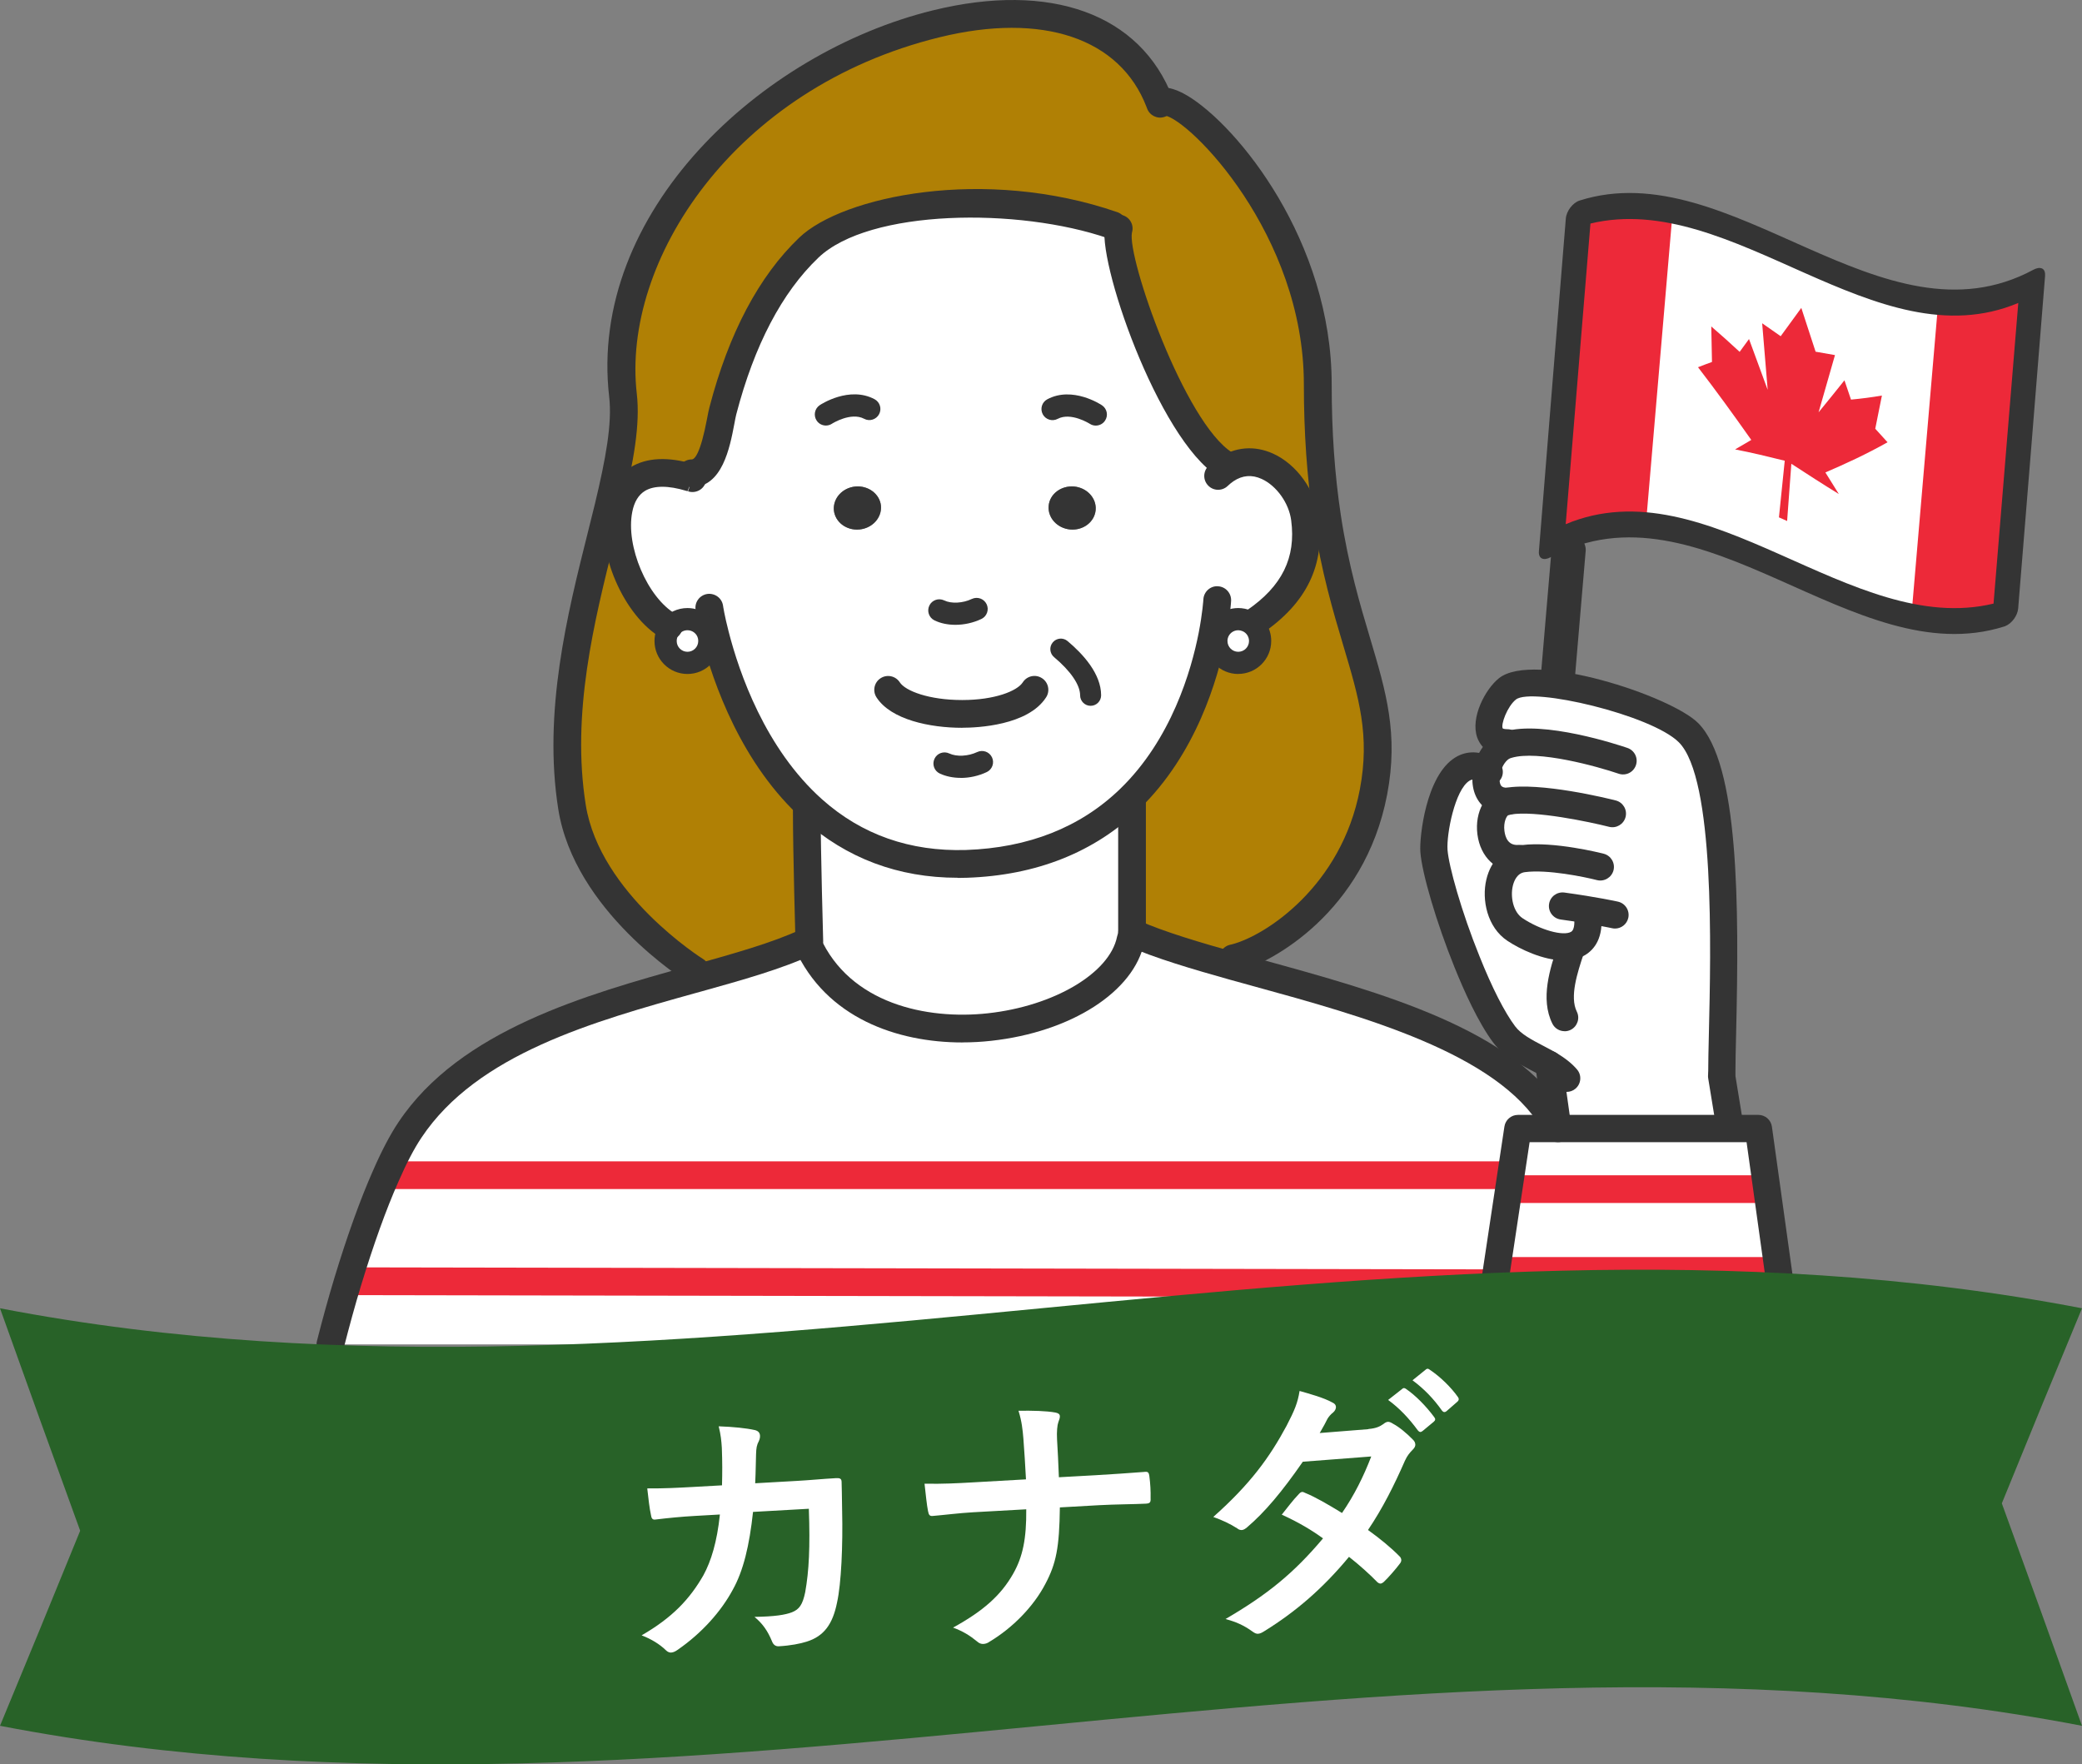 <?xml version="1.0" encoding="UTF-8"?>
<svg id="_レイヤー_2" data-name="レイヤー 2" xmlns="http://www.w3.org/2000/svg" viewBox="0 0 384.59 325.89">
  <rect x="0" y="0" width="384.59" height="325.89" fill="#808080" stroke="none"/>
  <defs>
    <style>
      .cls-1 {
        fill: #343434;
      }

      .cls-1, .cls-2, .cls-3, .cls-4, .cls-5, .cls-6 {
        stroke-width: 0px;
      }

      .cls-2 {
        fill: #286228;
      }

      .cls-3 {
        fill: #b08005;
      }

      .cls-4 {
        fill: #333;
      }

      .cls-5 {
        fill: #fff;
      }

      .cls-6 {
        fill: #ed2939;
      }
    </style>
  </defs>
  <g id="_デザイン2" data-name="デザイン2">
    <g>
      <g>
        <g>
          <path class="cls-5" d="m132.12,117.3l-1.17.29c-.37-1.85-2.01-3.22-3.96-3.22-1.25,0-2.38.57-3.12,1.48l-.33-.18c-6.34-3.67-10.68-14.44-9.27-21.57,1-5.13,4.96-8.39,13.27-5.86l.23-.8c4.29,0,5.04-8.8,5.76-11.54,2.77-10.6,7.57-22.19,15.87-30.12,10.29-9.86,38.98-10.09,56.16-4.14l1.09.59c-1.48,4.74,9.74,37.42,19.68,43.61l.1.94c6.46-4.35,13.76,2.34,14.62,9.02,1.17,8.84-2.89,14.68-9.27,19.05l-1.48-.14c-.49-.21-1.03-.33-1.58-.33-1.95,0-3.59,1.37-3.96,3.22l-.86-.16c-1.52,7.73-5.41,20.65-15.28,30.16-6.81,6.56-16.47,11.48-30.12,11.95-12.3.41-21.51-3.88-28.38-10.01-11.07-9.88-16.06-24.56-18.02-32.23Zm70.27-23.07c.21-2.19-1.58-4.14-3.98-4.37-2.4-.21-4.51,1.39-4.7,3.57-.21,2.19,1.58,4.14,3.96,4.37,2.4.23,4.51-1.37,4.72-3.57Zm-43.63,3.57c2.4-.23,4.16-2.17,3.98-4.37-.21-2.17-2.32-3.77-4.72-3.57-2.4.23-4.16,2.17-3.98,4.37.21,2.19,2.32,3.79,4.72,3.57Z"/>
          <path class="cls-5" d="m230.31,114.69c1.44.59,2.46,2.03,2.46,3.71,0,2.24-1.8,4.04-4.04,4.04s-4.04-1.8-4.04-4.04c0-.29.02-.55.08-.82.37-1.85,2.01-3.22,3.96-3.22.55,0,1.09.12,1.58.33Z"/>
          <path class="cls-5" d="m209.11,172.29v1.27h-.27c-3.49,17-48.29,26.1-59.71.55l-.06-.14s.04-.04.06-.04h.37s-.47-16.53-.47-24.22l1.11-.18c6.87,6.13,16.08,10.42,28.38,10.01,13.66-.47,23.31-5.39,30.12-11.95l.47.51v24.2Z"/>
          <path class="cls-1" d="m198.41,89.86c2.4.23,4.18,2.17,3.98,4.37-.21,2.19-2.32,3.79-4.72,3.57-2.38-.23-4.16-2.17-3.96-4.37.18-2.17,2.3-3.77,4.7-3.57Z"/>
          <path class="cls-1" d="m162.73,93.43c.18,2.19-1.58,4.14-3.98,4.37-2.4.23-4.51-1.37-4.72-3.57-.18-2.19,1.58-4.14,3.98-4.37,2.4-.21,4.51,1.39,4.72,3.57Z"/>
          <path class="cls-5" d="m130.95,117.58c.06.27.08.53.08.82,0,2.24-1.8,4.04-4.04,4.04s-4.04-1.8-4.04-4.04c0-.98.35-1.89.92-2.56.74-.9,1.87-1.48,3.12-1.48,1.95,0,3.59,1.37,3.96,3.22Z"/>
          <g>
            <path class="cls-5" d="m301.01,248.32H61.03c.98-3.88,2.05-7.75,3.18-11.5l.27.08,233.63.41c1,3.61,1.99,7.3,2.91,11.01Z"/>
            <path class="cls-5" d="m298.1,237.31l-233.63-.41-.27-.08c2.19-7.22,4.57-14,7.01-19.5h219.19l1.13-.33c2.26,5.82,4.47,12.88,6.56,20.32Z"/>
            <path class="cls-5" d="m209.11,173.56v-1.27c4.9,2.19,11.48,4.14,18.76,6.19,21.69,6.03,49.74,12.77,59.11,28.67,1.52,2.54,3.03,5.93,4.55,9.84l-1.13.33H71.22c1.5-3.44,3.01-6.38,4.51-8.61,11.03-16.55,34.12-22.74,53.17-28.05,7.77-2.17,14.87-4.18,20.18-6.68l.06.14c11.42,25.55,56.22,16.44,59.71-.55h.27Z"/>
            <path class="cls-3" d="m228.32,176.88l-.45,1.6c-7.28-2.05-13.86-4-18.76-6.19v-24.2l-.47-.51c9.86-9.51,13.76-22.43,15.28-30.16l.86.16c-.06.27-.08.53-.08.82,0,2.24,1.8,4.04,4.04,4.04s4.04-1.8,4.04-4.04c0-1.68-1.03-3.12-2.46-3.71l1.48.14c6.38-4.37,10.44-10.21,9.27-19.05l4.08-.25c3.73,24.44,11.89,33.32,8.57,50.77-3.81,19.95-19.42,28.99-25.38,30.57Z"/>
            <path class="cls-3" d="m214.22,18.96l.12-.06c4.2-2.26,29.08,21.24,29.08,52.06,0,9.76.7,17.78,1.72,24.59l-4.08.25c-.86-6.68-8.16-13.37-14.62-9.02l-.1-.94c-9.94-6.19-21.16-38.88-19.68-43.61l-1.09-.59c-17.18-5.95-45.87-5.72-56.16,4.14-8.3,7.94-13.1,19.52-15.87,30.12-.72,2.75-1.48,11.54-5.76,11.54l-.23.8c-8.3-2.52-12.26.74-13.27,5.86l-1.89-.43c1.93-8.06,3.32-15.11,2.69-20.63-6.34-54.69,83.76-94.1,99.14-54.07Z"/>
            <path class="cls-3" d="m150.14,149.53l-1.11.18c0,7.69.47,24.22.47,24.22h-.37s-.04.02-.06.04c-5.31,2.5-12.41,4.51-20.18,6.68l-.37-1.31s-20.03-12.45-22.86-30.26c-3.14-19.68,2.87-39.51,6.73-55.42l1.89.43c-1.41,7.14,2.93,17.9,9.27,21.57l.33.18c-.57.68-.92,1.58-.92,2.56,0,2.24,1.8,4.04,4.04,4.04s4.04-1.8,4.04-4.04c0-.29-.02-.55-.08-.82l1.17-.29c1.97,7.67,6.95,22.35,18.02,32.23Z"/>
            <path class="cls-6" d="m290.99,219.63H71.79c-1.42,0-2.56-1.15-2.56-2.56s1.15-2.56,2.56-2.56h219.19c1.42,0,2.56,1.15,2.56,2.56s-1.15,2.56-2.56,2.56Z"/>
            <path class="cls-6" d="m298.72,239.63h-.04l-233.63-.41c-1.42,0-2.56-1.15-2.56-2.57,0-1.41,1.15-2.56,2.56-2.56h0l233.63.41c1.42,0,2.58,1.15,2.58,2.57,0,1.42-1.13,2.56-2.54,2.56Z"/>
          </g>
        </g>
        <g>
          <path class="cls-1" d="m176.9,162.13c-10.95,0-20.52-3.59-28.47-10.68-11.51-10.27-16.72-25.4-18.8-33.51-.82-3.21-1.13-5.24-1.14-5.32-.21-1.4.76-2.7,2.16-2.91,1.4-.19,2.71.76,2.91,2.16,0,.02.28,1.88,1.04,4.81,1.93,7.54,6.75,21.59,17.25,30.96,7.34,6.55,16.28,9.67,26.59,9.36,11.54-.4,21.11-4.18,28.43-11.24,9.54-9.2,13.2-22,14.54-28.81.73-3.74.88-6.23.88-6.25.08-1.41,1.31-2.52,2.7-2.41,1.41.08,2.49,1.28,2.42,2.7,0,.11-.16,2.83-.97,6.95-1.45,7.4-5.46,21.34-16.01,31.52-8.27,7.97-18.97,12.23-31.81,12.67-.57.02-1.14.03-1.7.03Z"/>
          <path class="cls-1" d="m123.54,118.22c-.44,0-.88-.11-1.28-.34-7.06-4.09-12.16-15.89-10.5-24.29.65-3.3,2.3-5.83,4.77-7.31,2.96-1.78,6.88-1.96,11.64-.54.19.04.38.1.57.16,1.34.45,2.06,1.91,1.6,3.25-.45,1.34-1.91,2.05-3.25,1.6l.82-2.43-.9,2.4c-.11-.02-.11-.02-.22-.05-3.32-1.01-5.96-1.01-7.63-.01-1.21.73-2.01,2.04-2.37,3.91-1.25,6.31,2.81,15.83,8.04,18.86,1.22.71,1.64,2.28.93,3.5-.48.82-1.34,1.28-2.22,1.28Z"/>
          <path class="cls-1" d="m231.79,117.4c-.82,0-1.62-.39-2.12-1.12-.8-1.17-.5-2.76.67-3.56,6.49-4.44,9.08-9.72,8.17-16.6-.41-3.19-2.71-6.41-5.46-7.66-1.81-.82-3.55-.68-5.19.42-.38.26-.74.55-1.08.88-1.03.98-2.65.94-3.62-.09-.98-1.02-.94-2.65.09-3.62.53-.51,1.1-.97,1.73-1.4,3.14-2.12,6.75-2.42,10.19-.86,4.33,1.96,7.8,6.76,8.43,11.66,1.17,8.88-2.21,15.91-10.36,21.49-.44.3-.95.45-1.45.45Z"/>
          <path class="cls-1" d="m176.48,115.41c-1.39,0-2.73-.27-3.86-.82-1.02-.49-1.44-1.72-.95-2.74.49-1.02,1.72-1.44,2.74-.95,1.32.64,3.43.53,5.11-.27,1.03-.48,2.24-.05,2.73.97.49,1.02.05,2.25-.97,2.73-1.51.72-3.19,1.08-4.8,1.08Z"/>
          <path class="cls-1" d="m177.47,143.68c-1.39,0-2.73-.27-3.87-.8-1.03-.48-1.46-1.7-.98-2.73.48-1.03,1.7-1.46,2.73-.98,1.36.64,3.48.53,5.16-.26,1.03-.48,2.24-.05,2.73.97.49,1.02.05,2.25-.97,2.73-1.5.71-3.18,1.08-4.8,1.08Z"/>
          <path class="cls-1" d="m177.72,134.43c-5.9,0-13.14-1.48-15.81-5.62-.77-1.19-.43-2.78.76-3.54,1.19-.77,2.78-.42,3.54.76,1.03,1.59,5.4,3.27,11.51,3.27h.04c5.96,0,10.13-1.65,11.17-3.27.76-1.19,2.35-1.54,3.54-.77,1.19.76,1.54,2.35.77,3.54-3.34,5.2-12.69,5.62-15.47,5.62h-.05Z"/>
          <path class="cls-1" d="m226.33,88.38c-.46,0-.93-.12-1.35-.39-11.07-6.89-22.65-40.56-20.78-46.55.42-1.35,1.85-2.11,3.21-1.68,1.34.42,2.1,1.84,1.69,3.18-.95,4.53,9.68,35.16,18.58,40.7,1.2.75,1.57,2.33.82,3.53-.49.78-1.32,1.21-2.18,1.21Z"/>
          <path class="cls-1" d="m127.77,89.98c-1.42,0-2.56-1.15-2.56-2.56s1.15-2.56,2.56-2.56c.53,0,1.6-.98,2.84-7.53.16-.85.3-1.58.44-2.1,3.57-13.69,9.15-24.23,16.58-31.33,8.02-7.68,34.26-13.19,58.77-4.71,1.34.46,2.05,1.92,1.58,3.26-.47,1.34-1.93,2.05-3.26,1.58-16.58-5.74-44.16-5.42-53.55,3.57-6.73,6.43-11.83,16.16-15.16,28.92-.11.44-.23,1.06-.36,1.77-.83,4.37-2.23,11.69-7.88,11.69Z"/>
          <path class="cls-1" d="m227.79,179.57c-1.14,0-2.18-.77-2.48-1.93-.35-1.37.48-2.77,1.85-3.12l.47-.11c6.25-1.65,20.16-10.79,23.56-28.58,1.9-9.99-.17-16.92-3.03-26.51-1.91-6.39-4.06-13.62-5.56-23.39-1.18-7.83-1.75-15.99-1.75-24.97,0-27.66-21.08-48.85-25.7-49.63-1.17.4-2.47-.1-3.07-1.22-.67-1.25-.2-2.8,1.05-3.47,1.59-.85,3.62-.51,6.21,1.03,9.29,5.56,26.65,26.9,26.65,53.29,0,8.72.55,16.64,1.69,24.2,1.44,9.41,3.54,16.47,5.4,22.7,2.95,9.9,5.29,17.72,3.15,28.93-4.17,21.81-21.5,31.05-27.25,32.57-.03,0-.19.05-.22.05l-.33.08c-.21.05-.43.08-.64.08Z"/>
          <path class="cls-1" d="m128.52,181.91c-.46,0-.93-.12-1.35-.39-.86-.53-21.06-13.28-24.04-32.04-2.86-17.96,1.71-36.21,5.39-50.87.48-1.9.94-3.76,1.38-5.56,1.99-8.3,3.2-14.84,2.63-19.73-3.94-34.05,27.95-63.58,59.77-71.4,21.81-5.36,38.37.66,44.31,16.12.05.11.09.22.12.31.45,1.34-.28,2.8-1.62,3.24-1.31.44-2.73-.25-3.21-1.53-.04-.09-.1-.25-.12-.32-4.88-12.68-19.19-17.53-38.25-12.85-38.15,9.38-58.72,41.48-55.9,65.83.65,5.66-.56,12.43-2.74,21.52-.44,1.83-.91,3.7-1.39,5.61-3.75,14.95-7.99,31.89-5.3,48.81,2.62,16.47,21.49,28.37,21.69,28.49,1.2.75,1.57,2.33.82,3.53-.48.78-1.32,1.21-2.18,1.21Z"/>
          <path class="cls-1" d="m209.11,176.33c-1.42,0-2.56-1.15-2.56-2.56v-25.67c0-1.42,1.15-2.56,2.56-2.56s2.56,1.15,2.56,2.56v25.67c0,1.42-1.15,2.56-2.56,2.56Z"/>
          <path class="cls-1" d="m149.5,176.49c-1.38,0-2.52-1.1-2.56-2.49,0-.17-.47-16.65-.47-24.29,0-1.42,1.15-2.56,2.56-2.56s2.56,1.15,2.56,2.56c0,7.57.47,23.98.47,24.14.04,1.42-1.07,2.6-2.49,2.64-.03,0-.05,0-.08,0Z"/>
          <path class="cls-1" d="m228.73,124.49c-3.36,0-6.09-2.73-6.09-6.09,0-.48.04-.89.14-1.29.55-2.76,3.06-4.8,5.95-4.8.8,0,1.59.16,2.37.48,2.26.94,3.72,3.14,3.72,5.6,0,3.36-2.73,6.09-6.09,6.09Zm0-8.08c-.95,0-1.76.66-1.95,1.57-.03.15-.04.26-.04.42,0,1.1.89,1.99,1.99,1.99s1.99-.89,1.99-1.99c0-.8-.47-1.52-1.2-1.82,0,0,0,0,0,0-.27-.11-.53-.17-.79-.17Z"/>
          <path class="cls-1" d="m126.99,124.49c-3.36,0-6.09-2.73-6.09-6.09,0-1.44.5-2.82,1.41-3.89,1.13-1.39,2.85-2.2,4.68-2.2,2.88,0,5.39,2.03,5.96,4.84.09.39.13.79.13,1.25,0,3.36-2.73,6.09-6.09,6.09Zm0-8.08c-.6,0-1.15.26-1.53.72-.31.36-.46.8-.46,1.27,0,1.1.89,1.99,1.99,1.99s1.99-.89,1.99-1.99c0-.16-.01-.27-.03-.36,0-.02-.01-.04-.01-.06-.18-.91-1-1.57-1.95-1.57Z"/>
          <path class="cls-1" d="m202.42,78.61c-.39,0-.78-.11-1.13-.34-.08-.05-3.49-2.18-5.9-.91-.99.53-2.24.16-2.77-.84-.53-1-.16-2.24.84-2.77,4.64-2.48,9.88.96,10.1,1.11.94.63,1.2,1.9.56,2.84-.39.59-1.04.91-1.71.91Z"/>
          <path class="cls-1" d="m152.56,78.6c-.66,0-1.32-.32-1.71-.92-.62-.94-.37-2.21.57-2.84.22-.15,5.46-3.58,10.12-1.11,1,.53,1.38,1.77.85,2.77-.53,1-1.77,1.39-2.77.85-2.44-1.29-5.89.88-5.93.91-.35.23-.74.34-1.13.34Z"/>
          <path class="cls-1" d="m177.78,192.55c-12.02,0-25.22-4.5-30.99-17.39-.58-1.29,0-2.81,1.3-3.39,1.29-.57,2.81,0,3.39,1.3,5.49,12.29,19.64,15.34,31.02,14.09,12.21-1.34,22.46-7.41,23.84-14.12.28-1.39,1.63-2.28,3.03-2,1.39.28,2.28,1.64,2,3.03-1.86,9.09-13.5,16.56-28.3,18.18-1.71.19-3.48.29-5.27.29Z"/>
          <path class="cls-1" d="m301.01,250.88c-1.15,0-2.19-.78-2.48-1.94-.86-3.44-1.83-7.12-2.89-10.94-2.27-8.08-4.45-14.84-6.48-20.08-1.59-4.11-3.02-7.2-4.36-9.45-8.22-13.94-33.13-20.78-53.14-26.28l-4.46-1.23c-6.82-1.92-13.92-3.99-19.12-6.32-1.29-.58-1.87-2.09-1.29-3.39.57-1.29,2.08-1.87,3.39-1.29,4.89,2.19,11.78,4.2,18.41,6.06l4.44,1.22c21.99,6.04,46.92,12.89,56.19,28.61,1.48,2.49,3.03,5.83,4.73,10.22,2.09,5.39,4.32,12.31,6.64,20.55,1.08,3.87,2.06,7.6,2.93,11.08.34,1.37-.49,2.76-1.87,3.11-.21.05-.42.08-.62.08Z"/>
          <path class="cls-1" d="m61.03,250.88c-.21,0-.42-.03-.63-.08-1.37-.35-2.2-1.74-1.85-3.12,1.01-3.98,2.09-7.89,3.21-11.61,2.4-7.9,4.8-14.56,7.12-19.8,1.6-3.67,3.19-6.71,4.73-9,11.36-17.04,34.78-23.57,53.6-28.81l1.01-.28c7.1-1.99,14.45-4.04,19.69-6.49.38-.2.82-.32,1.24-.32,1.42,0,2.56,1.15,2.56,2.56,0,.93-.49,1.74-1.24,2.19-.1.06-.2.12-.3.17-5.64,2.66-13.23,4.78-20.58,6.83l-1.02.28c-18.94,5.28-40.4,11.26-50.71,26.72-1.37,2.04-2.81,4.8-4.29,8.21-2.25,5.07-4.57,11.53-6.91,19.22-1.1,3.64-2.15,7.48-3.15,11.39-.29,1.16-1.34,1.93-2.48,1.93Z"/>
          <path class="cls-4" d="m201.46,130.37c-1.07,0-1.94-.87-1.94-1.94,0-1.92-1.75-4.49-4.81-7.05-.82-.69-.93-1.91-.24-2.73.69-.82,1.91-.93,2.73-.24,2.83,2.37,6.2,6.03,6.2,10.02,0,1.07-.87,1.94-1.94,1.94Z"/>
        </g>
      </g>
      <g>
        <path class="cls-5" d="m370.43,113.27c-27.92,9.01-55.85-27.61-83.78-12.84,1.66-20.48,3.31-40.78,4.97-60.92,27.93-9.02,55.85,27.61,83.78,12.84-1.66,20.48-3.31,40.78-4.97,60.92Z"/>
        <path class="cls-6" d="m304.01,97c-5.78-.49-11.57.37-17.35,3.43,1.66-20.48,3.31-40.78,4.97-60.92,5.79-1.87,11.57-1.78,17.36-.59-1.66,19.27-3.31,38.62-4.97,58.09Z"/>
        <path class="cls-6" d="m370.43,113.27c-5.78,1.87-11.57,1.78-17.36.59,1.66-19.27,3.31-38.62,4.97-58.09,5.78.49,11.57-.37,17.35-3.43-1.66,20.48-3.31,40.78-4.97,60.92Z"/>
        <path class="cls-1" d="m370.43,115.65c-.07.03-.14.05-.21.07-27.93,8.8-55.85-27.82-83.78-12.8-.63.34-1.21.43-1.62.23-.41-.2-.61-.68-.55-1.35,1.66-20.66,3.31-41.13,4.97-61.43.11-1.37,1.26-2.93,2.58-3.34,27.93-8.8,55.85,27.82,83.78,12.8.63-.34,1.21-.43,1.62-.23.41.2.6.68.55,1.35-1.66,20.66-3.31,41.13-4.97,61.43-.1,1.3-1.15,2.77-2.37,3.26Zm-81.21-18.83c26.34-11.04,52.69,21,79.03,14.67,1.52-18.38,3.04-36.88,4.57-55.53-26.34,11.04-52.69-21-79.03-14.67-1.52,18.38-3.04,36.88-4.57,55.53Z"/>
        <path class="cls-6" d="m337.17,87.27c3.83-1.64,7.67-3.42,11.5-5.58-.76-.82-1.51-1.65-2.27-2.5.41-2.04.82-4.08,1.23-6.13-1.9.33-3.8.57-5.71.75-.4-1.18-.81-2.37-1.21-3.56-1.59,2-3.19,3.97-4.78,5.91,1.01-3.51,2.02-7.03,3.03-10.57-1.19-.2-2.38-.41-3.58-.63-.88-2.69-1.76-5.39-2.64-8.09-1.27,1.74-2.54,3.48-3.81,5.23-1.14-.8-2.28-1.6-3.42-2.39.34,4.1.68,8.2,1.02,12.3-1.15-3.14-2.3-6.27-3.45-9.39-.58.79-1.16,1.58-1.73,2.37-1.75-1.62-3.49-3.19-5.24-4.69.04,2.19.08,4.37.13,6.56-.86.31-1.72.63-2.58.97,3.28,4.25,6.56,8.78,9.84,13.43-1,.57-1.99,1.15-2.99,1.75,3.06.59,6.11,1.33,9.17,2.09-.36,3.49-.71,6.97-1.07,10.46.5.22,1.01.45,1.51.67.26-3.52.52-7.04.78-10.57,2.92,1.9,5.85,3.8,8.77,5.59-.83-1.33-1.66-2.66-2.49-4Z"/>
      </g>
      <rect class="cls-1" x="283.5" y="98.21" width="6.3" height="79.79" rx="3.15" ry="3.15" transform="translate(12.74 -23.81) rotate(4.86)"/>
      <g>
        <path class="cls-5" d="m275.12,142.68c-7.44-4.49-10.06,10.96-9.77,14.86.26,3.56,2.82,12.35,6.09,20.45,2.15,5.37,4.61,10.44,6.9,13.48,1.89,2.51,5.33,3.82,8.23,5.49l1.67,11.89h31.76s0-.44,0-.44l-1.51-9.25.04-.56c0-12.23,2.59-54.12-6.15-62.87-4.53-4.53-28.42-12.11-33.45-8.09-2.72,2.17-6.05,9.96,0,9.96l.1.34c-.18.04-.36.12-.54.18-1.65.64-2.9,2.57-3.36,4.57Z"/>
        <polygon class="cls-5" points="274.74 249.42 274.74 249.72 330.93 249.72 330.93 249.42 325.28 208.85 319.99 208.85 288.23 208.85 280.85 208.85 274.74 249.42"/>
        <path class="cls-6" d="m328,222.2h-50.68c-.33,0-.59-1.15-.59-2.56s.27-2.56.59-2.56h50.68c.33,0,.59,1.15.59,2.56s-.27,2.56-.59,2.56Z"/>
        <path class="cls-6" d="m329.43,237.31h-53.73c-.35,0-.63-1.15-.63-2.56s.28-2.56.63-2.56h53.73c.35,0,.63,1.15.63,2.56s-.28,2.56-.63,2.56Z"/>
        <path class="cls-1" d="m274.28,251.54c1.22,0,2.3-.89,2.48-2.14l5.79-38.43h40.08s5.35,38.4,5.35,38.4c.19,1.37,1.46,2.33,2.84,2.14,1.38-.19,2.34-1.46,2.14-2.84l-5.65-40.57c-.17-1.24-1.24-2.17-2.49-2.17h-44.43c-1.24,0-2.3.91-2.49,2.14l-6.11,40.57c-.21,1.37.74,2.65,2.11,2.86.13.02.25.03.38.03Z"/>
        <path class="cls-1" d="m318.06,200.71c1.39,0,2.51-1.13,2.51-2.51,0-1.85.06-4.37.13-7.36.56-23.76.53-49.74-7.02-57.29-5.01-5.01-30.39-13.4-36.8-8.27-2.5,2-5.3,7.26-4.01,10.94.37,1.05,1.65,3.49,5.58,3.49,1.39,0,2.51-1.13,2.51-2.51,0-1.39-1.13-2.51-2.51-2.51-.65,0-.86-.14-.86-.14-.39-.72.83-4.06,2.43-5.34,2.92-2.34,25.02,2.82,30.1,7.9,6.66,6.66,5.91,38.37,5.55,53.61-.07,3.04-.13,5.6-.13,7.48,0,1.39,1.13,2.51,2.51,2.51Z"/>
        <path class="cls-1" d="m278.46,150.53c1.39,0,2.51-1.13,2.51-2.51,0-1.39-1.13-2.51-2.51-2.51-.57,0-.96-.12-1.15-.36-.28-.35-.44-1.19-.19-2.31.34-1.47,1.19-2.53,1.82-2.77l.24-.08c4.87-1.5,15.95,1.6,19.82,2.92,1.32.45,2.74-.25,3.19-1.57.45-1.31-.25-2.74-1.57-3.19-1.57-.54-15.54-5.17-22.72-3.02-.19.05-.39.12-.58.19-.01,0-.2.07-.21.08-2.77,1.08-4.35,3.99-4.89,6.34-.57,2.55-.14,4.93,1.17,6.57.82,1.02,2.37,2.25,5.08,2.25Z"/>
        <path class="cls-1" d="m280.32,161.1c.17,0,.35,0,.52-.02,1.39-.09,2.44-1.28,2.35-2.66-.08-1.38-1.24-2.4-2.66-2.36-1.91.17-2.47-1.34-2.63-2.59-.21-1.6.41-2.88.82-2.96.08,0,.2-.03.33-.06,4.41-.79,14.63,1.37,18.18,2.27,1.35.34,2.71-.48,3.05-1.82.34-1.35-.48-2.71-1.82-3.05-1.41-.36-13.99-3.46-20.44-2.31-.13.02-.25.04-.38.07-3.19.63-5.27,4.3-4.73,8.51.55,4.23,3.49,6.98,7.41,6.98Z"/>
        <path class="cls-1" d="m298.33,171.51c1.15,0,2.19-.8,2.45-1.97.3-1.36-.56-2.7-1.91-3-.16-.04-3.91-.86-9.89-1.68-1.39-.18-2.65.77-2.84,2.15-.19,1.37.77,2.64,2.15,2.83,5.77.8,9.46,1.6,9.5,1.61.18.04.36.06.54.06Z"/>
        <path class="cls-1" d="m288.89,177.38c1.43,0,2.79-.29,3.96-1,1.61-.99,3.43-3.12,2.9-7.65-.16-1.38-1.41-2.37-2.79-2.2-1.38.16-2.37,1.41-2.2,2.79.08.69.19,2.34-.53,2.78-1.43.87-5.7-.32-8.98-2.5-1.74-1.16-2.28-3.95-1.8-5.98.21-.87.77-2.35,2.25-2.53,4.12-.54,10.99.88,13.29,1.47,1.34.34,2.71-.47,3.06-1.81.34-1.35-.47-2.71-1.81-3.06-.38-.1-9.25-2.35-15.16-1.59-3.23.39-5.67,2.77-6.52,6.36-.89,3.75.16,8.84,3.9,11.32,2.25,1.5,6.58,3.61,10.43,3.61Z"/>
        <path class="cls-1" d="m289.02,190.48c.38,0,.76-.08,1.12-.26,1.24-.62,1.75-2.13,1.13-3.37-1.36-2.74.14-7.26,1.23-10.56l.21-.63c.44-1.32-.28-2.74-1.6-3.18-1.32-.43-2.74.28-3.18,1.6l-.21.62c-1.37,4.13-3.25,9.78-.96,14.38.44.88,1.33,1.39,2.25,1.39Z"/>
        <path class="cls-1" d="m289.4,201.68c.57,0,1.15-.19,1.62-.59,1.06-.9,1.2-2.48.3-3.54-.94-1.11-2.19-2.11-3.95-3.14-.75-.43-1.52-.83-2.29-1.24-2.12-1.1-4.11-2.15-5.2-3.6-1.93-2.56-4.27-7.14-6.57-12.9-3.38-8.35-5.7-16.73-5.92-19.7-.21-2.85,1.35-11.11,4.06-12.77.26-.16.74-.45,1.91.25.11.06.21.12.33.16,1.13.81,2.66.52,3.47-.61.8-1.13.49-2.72-.64-3.52-.2-.14-.42-.28-.69-.42-2.4-1.4-4.88-1.46-7.01-.15-5.45,3.34-6.64,14.8-6.45,17.43.29,3.98,2.99,13.1,6.27,21.22,1.74,4.35,4.42,10.33,7.22,14.05,1.77,2.35,4.37,3.71,6.89,5.03.71.37,1.41.73,2.08,1.12,1.23.72,2.07,1.37,2.63,2.04.5.59,1.21.89,1.92.89Z"/>
        <path class="cls-1" d="m287.77,210.97c.12,0,.23,0,.35-.02,1.37-.19,2.33-1.47,2.14-2.84l-1.67-11.89c-.19-1.37-1.45-2.32-2.84-2.14-1.37.19-2.33,1.47-2.14,2.84l1.67,11.89c.18,1.26,1.25,2.16,2.49,2.16Z"/>
        <path class="cls-1" d="m319.53,210.53c.13,0,.27,0,.41-.03,1.37-.22,2.3-1.51,2.08-2.89l-1.51-9.25c-.22-1.37-1.51-2.31-2.89-2.08-1.37.22-2.3,1.51-2.08,2.89l1.51,9.25c.2,1.23,1.27,2.11,2.48,2.11Z"/>
      </g>
    </g>
    <g>
      <path class="cls-2" d="m384.59,318.77c-128.2-24.68-256.39,24.68-384.59,0,4.94-11.9,9.88-23.91,14.81-36.03-4.94-13.59-9.88-27.28-14.81-41.09,128.2,24.68,256.4-24.68,384.59,0-4.94,11.9-9.88,23.91-14.81,36.03,4.94,13.59,9.88,27.28,14.81,41.09Z"/>
      <g>
        <path class="cls-5" d="m133.37,274.37c.06-2.51.07-4.15-.03-6.91-.08-1.33-.19-2.4-.58-4.01,2.72.1,5.04.33,6.7.7.67.17.9.56.93,1.02.02.31-.06.67-.2.98-.42.79-.49,1.31-.53,2.44-.06,1.64-.04,2.87-.16,5.38l7.76-.44c2.35-.13,4.74-.37,7.09-.5.82-.05,1.08.09,1.11.65.04.66.05,2.71.1,5.42.15,6.29-.16,13.42-.94,16.9-.8,3.99-2.41,6.23-5.63,7.23-1.16.37-2.98.73-5.12.85-.61.04-1.04-.3-1.28-.95-.77-1.85-1.66-3.18-3.22-4.48,3.79-.06,5.66-.37,6.92-.85,1.35-.54,1.97-1.39,2.45-3.72.7-3.93.92-8.29.67-15.4l-10.31.58c-.67,6.23-1.79,10.9-3.75,14.39-2.13,3.96-5.69,8-10.23,11.12-.39.28-.79.45-1.15.47-.31.02-.67-.12-1-.46-1.08-1.06-2.68-2.05-4.45-2.72,5.7-3.29,8.89-6.7,11.41-11.09,1.44-2.64,2.52-6.18,3.05-11.23l-4.59.26c-2.5.14-4.94.38-7.33.67-.51.08-.73-.21-.81-.82-.27-1.21-.48-3.04-.69-4.93,3.23.02,5.52-.11,8.48-.27l5.36-.3Z"/>
        <path class="cls-5" d="m202.43,272.48c2.86-.16,6.22-.4,8.87-.6.71-.09.92,0,1.02.86.17,1.27.25,2.7.22,3.98.05.82-.15.98-.92,1.02-1.84.1-5.73.12-8.59.28l-7.25.41c-.09,7.43-.69,10.38-2.68,14.13-2.17,4.17-6.04,8.12-10.3,10.67-.39.28-.75.4-1.15.42-.41.02-.77-.11-1.15-.45-1.34-1.1-2.62-1.9-4.45-2.57,5.61-3.08,8.83-5.97,11.07-9.89,1.82-3.17,2.5-6.54,2.45-11.96l-9.85.55c-2.5.14-5.4.51-7.33.67-.66.09-.83-.16-.97-.92-.21-1.01-.43-3.15-.64-5.03,3.33.07,6.19-.09,8.69-.23l10.05-.57c-.14-2.55-.3-5.31-.48-7.55-.14-1.63-.28-3.11-.9-5.12,2.56-.04,5.17.02,6.83.33.57.12.79.31.81.67.02.31-.12.67-.29,1.14-.18.47-.31,1.71-.23,3.14.14,2.4.23,4.08.34,7l6.84-.38Z"/>
        <path class="cls-5" d="m252.78,263.95c1.48-.13,2.12-.48,2.76-.92.34-.28.59-.39.85-.41.26-.01.57.12.94.36,1.16.6,2.67,1.9,3.65,2.92.32.29.44.59.46.9.02.31-.12.62-.51,1-.48.49-.97,1.03-1.42,2.03-1.95,4.46-4.11,8.78-6.81,12.77,2.19,1.57,4.23,3.24,5.8,4.84.22.19.33.44.35.7.01.2-.08.46-.27.68-.67.91-2.16,2.63-2.98,3.39-.2.17-.39.28-.6.29-.15,0-.36-.08-.58-.27-1.3-1.36-3.46-3.29-5.23-4.67-4.89,5.91-9.92,10.18-15.56,13.68-.44.28-.84.51-1.25.53-.31.02-.62-.12-1-.4-1.71-1.24-3.17-1.82-4.99-2.33,7.68-4.48,12.58-8.44,18-14.89-2.03-1.47-4.41-2.93-7.62-4.38,1.05-1.29,2.05-2.68,3.16-3.81.19-.22.39-.38.64-.39.15,0,.31.08.52.18,1.89.76,4.21,2.12,6.81,3.71,2.27-3.3,3.97-6.73,5.4-10.44l-12.64.97c-3.88,5.59-7,9.3-10.28,12.1-.34.28-.64.5-1,.52-.25.01-.57-.07-.84-.31-1.33-.85-2.7-1.49-4.42-2.11,6.83-6.07,10.39-10.98,13.54-16.84,1.48-2.85,2.06-4.26,2.4-6.43,1.77.51,4.47,1.23,6.11,2.16.42.18.59.48.61.78.02.36-.21.78-.55,1.06-.44.33-.78.76-1.01,1.13-.37.74-.64,1.27-1.44,2.64l8.97-.71Zm6.24-7.42c.24-.22.45-.18.77.06,1.65,1.14,3.6,3.07,5.16,5.19.22.29.23.55-.11.83l-2.05,1.7c-.34.28-.6.24-.88-.1-1.66-2.26-3.41-4.11-5.49-5.63l2.6-2.04Zm4.35-3.57c.29-.22.45-.18.77.06,1.97,1.32,3.92,3.26,5.14,4.98.22.29.29.6-.1.93l-1.95,1.7c-.39.33-.65.19-.88-.1-1.5-2.12-3.24-3.96-5.43-5.58l2.45-1.98Z"/>
      </g>
    </g>
  </g>
</svg>